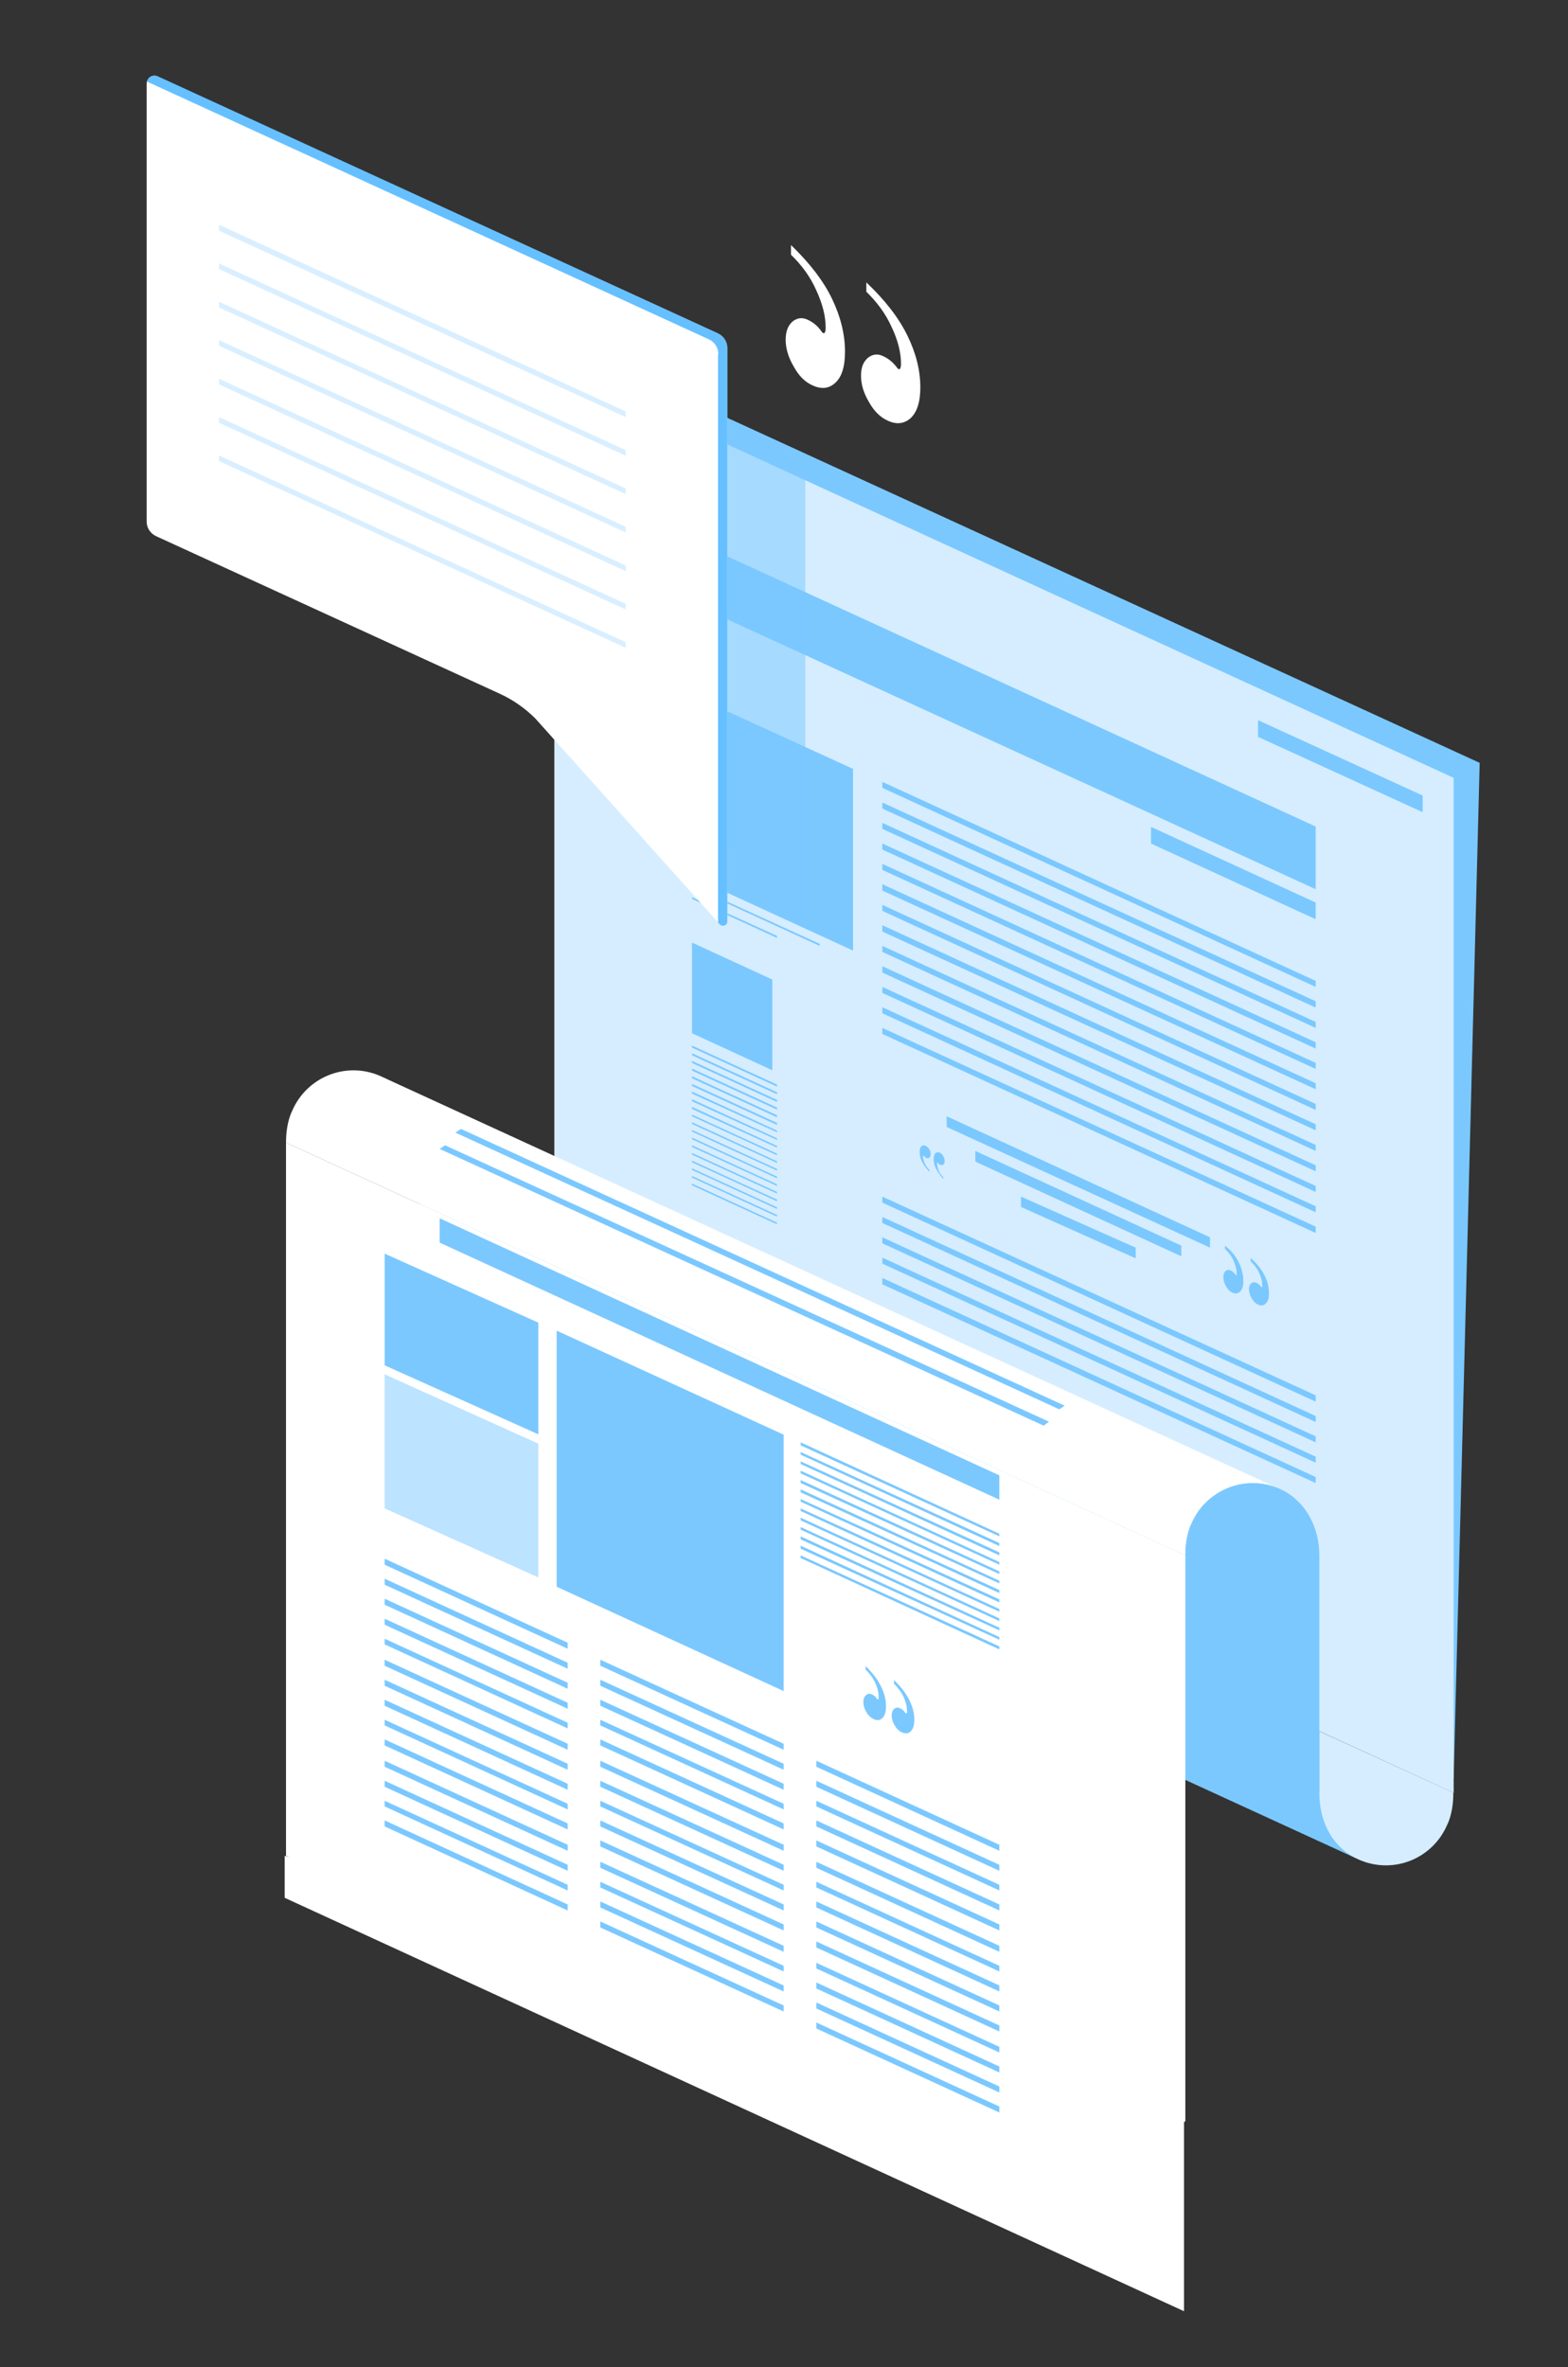 <svg xmlns="http://www.w3.org/2000/svg" viewBox="0 0 470.4 710" enable-background="new 0 0 470.4 710"><rect x="0" y="0" width="470.4" height="710" fill="#333333" stroke="none"/><style type="text/css">.st0{fill:#7BC8FF;} .st1{fill:#D5EDFF;} .st2{fill:#CECECE;} .st3{fill:#FFFFFF;} .st4{opacity:0.7;} .st5{opacity:0.5;fill:#7BC8FF;} .st6{opacity:0.6;fill:#0096FF;} .st7{opacity:0.15;fill:#0096FF;}</style><path d="M406.7 557.3L138.1 434s.1 0 .1.1c10.2 4.3 21.9-.5 26.2-10.7 0 0 1.8-3.3 1.8-9.4L436 537.7l-29.3 19.6z" class="st0"/><path d="M395.8 537.8c0 8.7 4 16.6 12.2 20.1 10.2 4.3 21.9-.5 26.2-10.7 0 0 1.8-3.3 1.8-9.4" class="st1"/><path d="M174.1 409.5l262 123.8 7.8-304.5-269.8-123.7z" class="st0"/><path d="M166.3 414l269.8 123.7V233.3L166.3 109.5z" class="st1"/><path d="M126.1 414c-.7 8.4 4 16.6 12.2 20.1 10.2 4.3 21.9-.5 26.2-10.7 0 0 1.8-3.3 1.8-9.4" class="st2"/><path d="M436.1 537.7l-40.3-18.4v18.5l18.6 8.8z" class="st1"/><path d="M395.8 466.5L126 342.7V414l269.8 123.8z" class="st0"/><path d="M126 342.7c.7-8.4-4-16.6-12.2-20.1-10.2-4.3-21.9.5-26.2 10.7 0 0-1.8 3.3-1.8 9.4" class="st3"/><path d="M115.1 323.2l268.6 123.3s-.1 0-.1-.1c-10.2-4.3-21.9.5-26.2 10.7 0 0-1.8 3.3-1.8 9.4L85.8 342.7l29.3-19.5z" class="st3"/><path d="M395.8 466.5c0-8.4-4.1-16.6-12.2-20.1-10.2-4.3-21.9.5-26.2 10.7 0 0-1.8 3.3-1.8 9.4" class="st0"/><path d="M207.6 262.9l48.3 22.2v-54.5l-48.3-22.1zM207.6 309.9l24.1 11.1v-27.2l-24.1-11.1zM207.6 180.9l187.1 85.8v-18.8L207.6 162zM284 338l79 36.2v-3.1l-79-36.3zM292.6 348.4l61.8 28.4v-3.2l-61.8-28.4zM306.3 362l34.4 15.4v-3.2l-34.4-15.3zM345.3 253l49.4 22.7v-5L345.3 248zM264.7 236.3l130 59.7v-1.8l-130-59.7zM264.7 360.7l130 59.7v-1.9l-130-59.6zM264.7 366.8l130 59.7v-1.8l-130-59.7zM264.7 372.9l130 59.7v-1.8l-130-59.7zM264.7 379l130 59.7v-1.8l-130-59.7zM264.7 385.2l130 59.6V443l-130-59.7zM207.6 266.1l38.3 17.6v-.6l-38.3-17.5zM207.6 269.6l25.5 11.7v-.6l-25.5-11.6zM207.6 314.2l25.5 11.7v-.6l-25.5-11.7zM207.6 316.5l25.5 11.7v-.6l-25.5-11.7zM207.6 318.8l25.5 11.7v-.6l-25.5-11.7zM207.6 321.1l25.5 11.7v-.6l-25.5-11.7zM207.6 323.4l25.5 11.7v-.6l-25.5-11.7zM207.6 325.7l25.5 11.7v-.6l-25.5-11.7zM207.6 328l25.5 11.6v-.5l-25.5-11.7zM207.6 330.3l25.5 11.6v-.5l-25.5-11.7zM207.6 332.6l25.5 11.6v-.5L207.6 332zM207.6 334.8l25.5 11.7v-.5l-25.5-11.7zM207.6 337.1l25.5 11.7v-.5l-25.5-11.7zM207.6 339.4l25.5 11.7v-.5l-25.5-11.7zM207.6 341.7l25.5 11.7v-.5l-25.5-11.7zM207.6 344l25.5 11.7v-.5l-25.5-11.7zM207.6 346.3l25.5 11.7v-.5l-25.5-11.7zM207.6 348.6l25.5 11.7v-.5l-25.5-11.7zM207.6 350.9l25.5 11.7v-.5l-25.5-11.7zM207.6 353.2l25.5 11.7v-.5l-25.5-11.7zM207.6 355.5l25.5 11.7v-.5L207.6 355zM264.7 242.5l130 59.7v-1.9l-130-59.6zM264.7 248.6l130 59.7v-1.8l-130-59.7zM264.7 254.8l130 59.7v-1.9l-130-59.6zM264.7 260.9l130 59.7v-1.8l-130-59.7zM264.7 267.1l130 59.6v-1.8l-130-59.7z" class="st0"/><path d="M85.4 569.2v-12.6l269.8 79.6v57z" class="st3"/><path d="M264.7 273.2l130 59.7v-1.8l-130-59.7zM264.7 279.4l130 59.6v-1.8l-130-59.7zM264.7 285.5l130 59.7v-1.8l-130-59.7zM264.7 291.7l130 59.6v-1.8l-130-59.7zM264.7 297.8l130 59.7v-1.8l-130-59.7zM264.7 303.9l130 59.7v-1.8l-130-59.7zM264.7 310.1l130 59.7v-1.9l-130-59.6zM377.4 221l49.4 22.6v-5L377.4 216zM171.3 123.3l8.8 4v-4.7l-8.8-4zM171.3 131.7l8.8 4V131l-8.8-4.1zM171.3 140.1l8.8 4v-4.8l-8.8-4zM379.4 382.6c.9 1.8 1.3 3.6 1.3 5.3 0 1.5-.3 2.5-1 3.1-.6.6-1.4.7-2.3.3-.8-.4-1.4-1-1.9-1.9-.5-.9-.8-1.8-.8-2.7 0-.8.2-1.4.7-1.8.5-.4 1-.4 1.6-.1.5.2.9.6 1.3 1.1.1.1.2.2.2.2.1 0 .1 0 .1 0 .1-.1.1-.2.1-.5 0-1.1-.3-2.4-.9-3.7-.6-1.4-1.5-2.5-2.6-3.6v-1c1.9 1.7 3.3 3.5 4.2 5.3zm-7.7-3.8c.9 1.8 1.3 3.6 1.3 5.4 0 1.5-.3 2.6-1 3.2-.6.6-1.4.7-2.3.3-.8-.4-1.4-1-1.9-1.9-.5-.9-.8-1.8-.8-2.7 0-.8.2-1.5.7-1.9.5-.4 1-.4 1.6-.1.5.2.9.6 1.3 1.1.1.1.2.2.2.3s.1 0 .1 0c.1-.1.1-.3.1-.5 0-1.1-.3-2.4-.9-3.8-.6-1.4-1.5-2.6-2.6-3.6v-1c2 1.6 3.4 3.4 4.2 5.2zM276.6 348.4c-.5-1-.7-2-.7-2.9 0-.8.2-1.4.5-1.7.4-.3.8-.4 1.3-.1.4.2.8.5 1.1 1 .3.5.4 1 .4 1.5s-.1.8-.4 1c-.3.2-.5.2-.9.1-.3-.1-.5-.3-.7-.6-.1-.1-.1-.1-.1-.1s-.1 0-.1 0-.1.1-.1.3c0 .6.2 1.3.5 2s.8 1.4 1.4 2v.5c-1-1-1.7-2-2.2-3zm4.2 2.1c-.5-1-.7-2-.7-2.9 0-.8.2-1.4.5-1.7.4-.3.8-.4 1.3-.2.4.2.8.5 1.1 1.1.3.5.4 1 .4 1.5s-.1.8-.4 1c-.3.2-.5.2-.9.1-.3-.1-.5-.3-.7-.6-.1-.1-.1-.1-.1-.1s-.1 0-.1 0-.1.1-.1.3c0 .6.2 1.3.5 2.1s.8 1.4 1.4 2v.5c-1-1.1-1.7-2.1-2.2-3.1z" class="st0"/><path d="M355.6 466.5v169.7l-36.4 27.5L85.8 556.6V342.7z" class="st3"/><path d="M167 475.9l68.1 31.3v-76.9L167 399.1zM115.4 409.5l46.1 20.7v-33.5L115.4 376z" class="st0"/><path d="M115.4 452.4l46.1 20.7V433l-46.1-20.8z" class="st5"/><path d="M131.9 372.7l167.9 77.1v-7.3l-167.9-77.1zM240.2 433.5l59.6 27.3v-.8l-59.6-27.4zM244.9 529.9l54.9 25.2v-1.8l-54.9-25.2zM244.9 535.9l54.9 25.2v-1.8l-54.9-25.2zM244.9 541.8l54.9 25.2v-1.7l-54.9-25.2zM244.9 547.8l54.9 25.2v-1.8L244.9 546zM244.9 553.8l54.9 25.2v-1.8L244.9 552zM180.1 499.6l55 25.2V523l-55-25.2zM180.1 505.6l55 25.2V529l-55-25.2zM180.1 511.6l55 25.2V535l-55-25.2zM180.1 517.5l55 25.2V541l-55-25.2zM180.1 523.5l55 25.2v-1.8l-55-25.2zM115.4 469.3l54.9 25.2v-1.8l-54.9-25.2zM115.4 475.3l54.9 25.2v-1.8l-54.9-25.2zM115.4 481.3l54.9 25.2v-1.8l-54.9-25.2zM115.4 487.3l54.9 25.2v-1.8l-54.9-25.2zM115.4 493.2l54.9 25.2v-1.7l-54.9-25.2zM244.9 560.2l54.9 25.2v-1.8l-54.9-25.2zM244.9 566.1l54.9 25.2v-1.7l-54.9-25.2zM244.9 572.1l54.9 25.2v-1.8l-54.9-25.2zM244.9 578.1l54.9 25.2v-1.8l-54.9-25.2zM244.9 584.1l54.9 25.2v-1.8l-54.9-25.2zM180.1 529.9l55 25.2v-1.8l-55-25.2zM180.1 535.9l55 25.2v-1.8l-55-25.2zM180.1 541.8l55 25.2v-1.7l-55-25.2zM180.1 547.8l55 25.2v-1.8l-55-25.2zM180.1 553.8l55 25.2v-1.8l-55-25.2zM115.4 499.6l54.9 25.2V523l-54.9-25.2zM115.4 505.6l54.9 25.2V529l-54.9-25.2zM115.4 511.6l54.9 25.2V535l-54.9-25.2zM115.4 517.5l54.9 25.2V541l-54.9-25.2zM115.4 523.5l54.9 25.2v-1.8l-54.9-25.2zM244.9 590.4l54.9 25.2v-1.7l-54.9-25.2zM244.9 596.4l54.9 25.2v-1.8l-54.9-25.2zM244.9 602.4l54.9 25.2v-1.8l-54.9-25.2zM244.9 608.4l54.9 25.2v-1.8l-54.9-25.2zM180.1 560.2l55 25.2v-1.8l-55-25.2zM180.1 566.1l55 25.2v-1.7l-55-25.2zM180.1 572.1l55 25.2v-1.8l-55-25.2zM180.1 578.1l55 25.2v-1.8l-55-25.2zM115.4 529.9l54.9 25.2v-1.8l-54.9-25.2zM115.4 535.9l54.9 25.2v-1.8l-54.9-25.2zM115.4 541.8l54.9 25.2v-1.7l-54.9-25.2zM115.4 547.8l54.9 25.2v-1.8L115.4 546zM240.2 436.3l59.6 27.4v-.9l-59.6-27.3zM240.2 439.1l59.6 27.4v-.9l-59.6-27.3zM240.2 441.9l59.6 27.4v-.8l-59.6-27.4zM240.2 444.8l59.6 27.3v-.8l-59.6-27.4zM240.2 447.6l59.6 27.3v-.8l-59.6-27.4zM240.2 450.4l59.6 27.4v-.9l-59.6-27.3zM240.2 453.2l59.6 27.4v-.9l-59.6-27.3zM240.2 456l59.6 27.4v-.8l-59.6-27.4zM240.2 458.8l59.6 27.4v-.8L240.2 458zM240.2 461.7l59.6 27.3v-.8l-59.6-27.4zM240.2 464.5l59.6 27.3v-.8l-59.6-27.4zM240.2 467.3l59.6 27.4v-.9l-59.6-27.3zM272.8 509.9c1 2 1.5 4 1.5 5.9 0 1.7-.4 2.8-1.1 3.5-.7.7-1.6.7-2.6.3-.9-.4-1.6-1.1-2.2-2.1-.6-1-.9-2-.9-3 0-.9.3-1.6.8-2 .5-.4 1.1-.5 1.8-.1.6.3 1.1.7 1.4 1.2.1.2.2.2.3.3.1 0 .1 0 .2-.1s.1-.3.1-.6c0-1.3-.3-2.6-1-4.2-.7-1.5-1.7-2.8-2.9-4v-1.1c2.1 2 3.6 4 4.6 6zm-8.5-4.1c1 2 1.5 4 1.5 6 0 1.7-.4 2.9-1.1 3.5-.7.7-1.6.8-2.6.3-.9-.4-1.6-1.1-2.2-2.1-.6-1-.9-2-.9-3 0-.9.3-1.6.8-2.1.5-.4 1.1-.5 1.8-.2.6.3 1.1.7 1.4 1.2.1.2.2.3.3.3.1 0 .1 0 .2-.1s.1-.3.1-.6c0-1.3-.3-2.7-1-4.2s-1.7-2.9-2.9-4v-1.1c2 2 3.6 4 4.6 6.1zM136.6 339.7l181.2 83 1.6-1.1-181.1-83zM131.9 344.6l181.2 83 1.6-1.2-181.2-82.9z" class="st0"/><path d="M166.3 109.5l75.3 34.5v132.2c0 1.1-1.4 1.7-2.2.9L184 215.4c-3.1-3.1-6.7-5.6-10.6-7.4l-7.1-3.3v-95.2z" class="st5"/><path d="M47.3 22.9L215.4 100c1.7.8 2.8 2.5 2.8 4.4v172c0 1.1-1.4 1.7-2.2.9l-55.4-61.8c-3.1-3.1-6.7-5.6-10.6-7.4L46.8 160.8c-1.7-.8-2.8-2.5-2.8-4.3V25.1c0-1.8 1.8-2.9 3.3-2.2z" class="st3"/><path d="M215.5 106.2c0-1.9-1.1-3.6-2.8-4.4L44.6 24.7c-.2-.1-.3-.1-.5-.2.3-1.4 1.9-2.2 3.3-1.6l168 77.1c1.7.8 2.8 2.5 2.8 4.4v172c0 1.1-1.4 1.7-2.2.9l-.6-.6V106.2z" class="st6"/><path d="M65.7 69.2l122 55.9v-1.7l-122-56zM65.7 80.7l122 56V135l-122-56zM65.7 92.2l122 56v-1.7l-122-56zM65.7 103.7l122 56V158l-122-56zM65.7 115.3l122 56v-1.7l-122-56zM65.7 126.8l122 56v-1.7l-122-56zM65.7 138.3l122 56v-1.7l-122-56z" class="st7"/><path d="M272.2 100.6c2.6 5.3 3.9 10.5 3.9 15.6 0 4.4-1 7.4-2.9 9.2-1.9 1.7-4.2 2-6.8.8-2.3-1-4.2-2.9-5.7-5.6-1.6-2.7-2.4-5.3-2.4-7.9 0-2.5.7-4.2 2.1-5.4 1.4-1.1 3-1.3 4.7-.4 1.5.7 2.8 1.8 3.8 3.1.3.4.5.7.7.7.2.1.3 0 .4-.1.2-.3.3-.7.3-1.5 0-3.3-.9-7-2.8-11-1.8-4-4.4-7.5-7.6-10.6v-2.8c5.6 5.3 9.7 10.6 12.3 15.9zm-22.6-11c2.6 5.4 3.9 10.7 3.9 15.9 0 4.5-1 7.6-2.9 9.3-1.9 1.8-4.2 2-6.8.8-2.3-1-4.2-2.9-5.7-5.7-1.6-2.7-2.4-5.4-2.4-8 0-2.5.7-4.3 2.1-5.5 1.4-1.1 3-1.3 4.7-.4 1.5.7 2.8 1.8 3.8 3.2.3.4.5.7.7.7.2.1.3 0 .4-.1.2-.3.3-.8.3-1.5 0-3.4-.9-7.1-2.8-11.2-1.8-4.1-4.4-7.6-7.6-10.7v-2.9c5.6 5.4 9.7 10.7 12.3 16.1z" class="st3"/></svg>